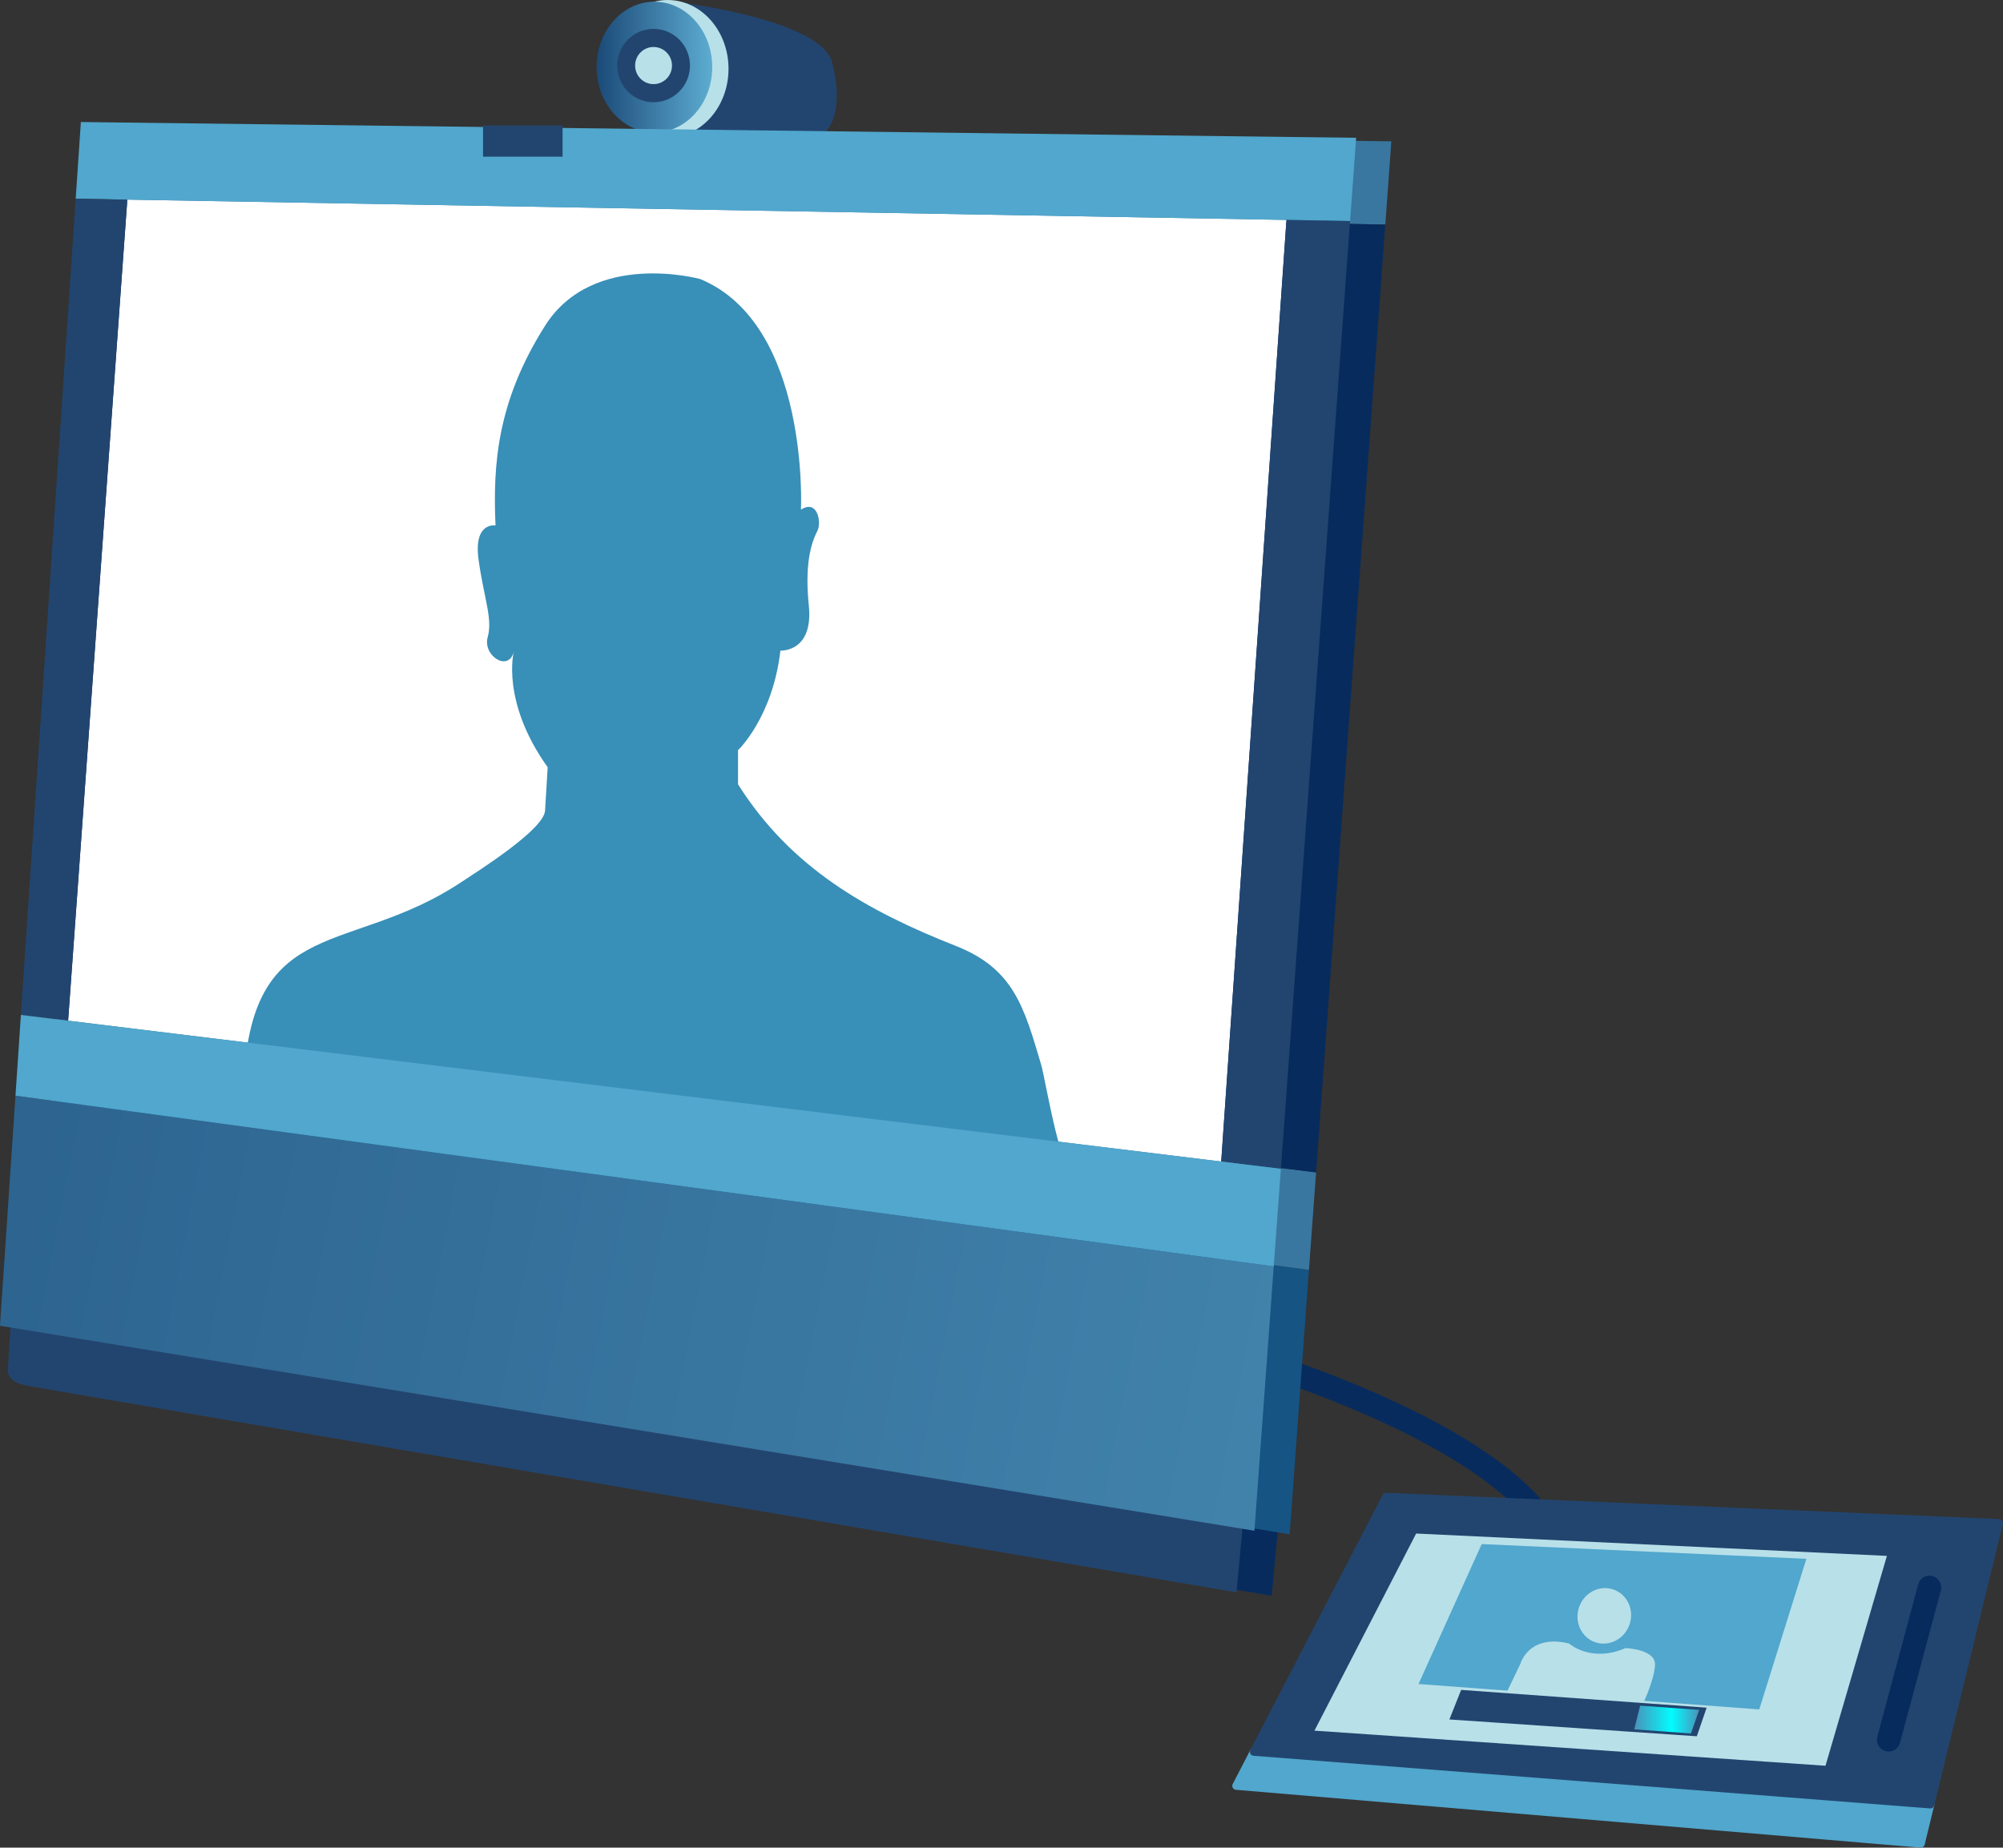 <?xml version="1.0" encoding="utf-8"?>
<!-- Generator: Adobe Illustrator 13.0.0, SVG Export Plug-In . SVG Version: 6.00 Build 14948)  -->
<!DOCTYPE svg PUBLIC "-//W3C//DTD SVG 1.0//EN" "http://www.w3.org/TR/2001/REC-SVG-20010904/DTD/svg10.dtd">
<svg version="1.0"
	 id="svg13653" sodipodi:docname="Router_clip_art.svg" sodipodi:version="0.32" inkscape:version="0.48.5 r10040" xmlns:rdf="http://www.w3.org/1999/02/22-rdf-syntax-ns#" xmlns:svg="http://www.w3.org/2000/svg" xmlns:sodipodi="http://sodipodi.sourceforge.net/DTD/sodipodi-0.dtd" xmlns:cc="http://creativecommons.org/ns#" xmlns:inkscape="http://www.inkscape.org/namespaces/inkscape" xmlns:dc="http://purl.org/dc/elements/1.1/"
	 xmlns="http://www.w3.org/2000/svg" xmlns:xlink="http://www.w3.org/1999/xlink" x="0px" y="0px" width="168.003px"
	 height="155.003px" viewBox="-14.986 -30.583 168.003 155.003" enable-background="new -14.986 -30.583 168.003 155.003"
	 xml:space="preserve">
<rect x="-14.986" y="-30.583" width="168.003" height="155.003" fill="#333333" stroke="none"/>
<sodipodi:namedview  id="base" inkscape:window-maximized="1" fit-margin-top="0" inkscape:zoom="3.959798" inkscape:cy="59.440461" showgrid="false" inkscape:cx="91.16776" bordercolor="#666666" pagecolor="#ffffff" borderopacity="1.0" fit-margin-left="0" inkscape:document-units="px" inkscape:window-y="24" inkscape:window-height="744" fit-margin-bottom="0" inkscape:pageshadow="2" fit-margin-right="0" inkscape:window-width="1301" inkscape:pageopacity="0.0" inkscape:current-layer="layer1" inkscape:window-x="65">
	</sodipodi:namedview>
<g>
	<path fill="none" stroke="#072B5D" stroke-width="1.996" d="M86.568,82.414c0,0,19.688,5.293,26.906,13.396"/>
	<polygon fill="#51A7CD" stroke="#51A7CD" stroke-width="0.665" stroke-linecap="round" stroke-linejoin="round" points="
		88.703,119.236 146.123,124.087 146.925,120.798 90.181,116.382 	"/>
	<polygon fill="#22456F" stroke="#22456F" stroke-width="0.665" stroke-linecap="round" stroke-linejoin="round" points="
		101.28,94.984 90.181,116.382 146.925,120.798 152.685,97.187 	"/>
	<polygon fill="#B8E0E9" points="103.794,98.069 95.265,114.606 138.128,117.55 143.279,99.944 	"/>
	<g>
		<path fill="#22456F" d="M40.73-30.55c0,0,13.075,1.379,14.083,5.215c1.005,3.837-0.144,6.012-1.22,6.156
			c-1.079,0.144-13.727,0.58-14.73-0.217C37.856-20.193,40.73-30.55,40.73-30.55z"/>
		<ellipse fill="#B8E0E9" cx="41.017" cy="-24.811" rx="5.102" ry="5.771"/>
		
			<linearGradient id="SVGID_1_" gradientUnits="userSpaceOnUse" x1="479.053" y1="613.043" x2="488.753" y2="613.043" gradientTransform="matrix(1 0 0 1 -444 -637.997)">
			<stop  offset="0" style="stop-color:#1B4A78"/>
			<stop  offset="1" style="stop-color:#5DACD1"/>
		</linearGradient>
		<ellipse fill="url(#SVGID_1_)" cx="39.903" cy="-24.955" rx="4.85" ry="5.485"/>
		<ellipse fill="#22456F" cx="39.831" cy="-25.083" rx="3.054" ry="3.077"/>
		<ellipse fill="#B8E0E9" cx="39.831" cy="-25.083" rx="1.546" ry="1.558"/>
	</g>
	<g>
		<polygon fill="#072B5D" points="-1.352,-13.541 -6.319,55.34 90.397,67.158 95.873,-11.837 		"/>
		<path fill="#072B5D" d="M-11.102,80.33c0,0-0.27,4.185-0.274,4.242c-0.066,1.043,1.098,1.291,1.873,1.436
			C-7.324,86.41,91.68,103.292,91.68,103.292l0.575-6.152L-11.102,80.33z"/>
		<polygon fill="#155483" points="-12.032,80.933 93.185,98.132 94.803,75.956 -10.735,61.633 		"/>
		<polygon fill="#3977A0" points="101.714,-18.727 -5.252,-20.049 -5.683,-13.616 101.207,-11.743 		"/>
		<polygon fill="#3977A0" points="-10.281,54.856 -10.735,61.633 94.803,75.956 95.401,67.77 		"/>
		<polygon fill="#072B5D" points="-5.683,-13.616 -10.281,54.856 -6.319,55.34 -1.352,-13.541 		"/>
		<polygon fill="#072B5D" points="101.207,-11.743 95.873,-11.837 90.397,67.158 95.401,67.77 		"/>
	</g>
	<polygon fill="#FFFFFF" points="-4.307,-13.836 -9.272,55.044 87.444,66.861 92.917,-12.134 	"/>
	<polygon fill="#51A7CD" points="98.762,-19.023 -8.204,-20.347 -8.636,-13.913 98.253,-12.04 	"/>
	<polygon fill="#22456F" points="-8.636,-13.913 -13.234,54.561 -9.272,55.044 -4.307,-13.836 	"/>
	<polygon fill="#22456F" points="98.253,-12.04 92.917,-12.134 87.444,66.861 92.449,67.473 	"/>
	<path fill="#388FB8" d="M43.748-7.172c0,0-8.967-2.479-13.015,3.914C26.686,3.136,26.356,8.427,26.575,13.5
		c0,0-1.858-0.332-1.421,2.866c0.438,3.196,1.202,4.961,0.765,6.503c-0.436,1.544,1.751,2.977,2.189,1.213
		c0,0-1.096,4.19,2.843,9.701c0,0-0.219,3.634-0.219,3.638c-0.096,1.605-5.667,5.097-7.06,6.021
		c-9.296,6.162-17.408,2.664-18.205,16.469c0,0,69.861,8.899,70.102,8.93c-1.52-0.21-2.846-8.815-3.222-10.089
		c-1.446-4.872-2.302-8.062-7.163-9.979c-7.451-2.941-13.833-6.536-18.267-13.559V32.35c0,0,2.899-2.728,3.555-8.352
		c0,0,2.792,0.167,2.38-3.803c-0.411-3.969,0.412-5.622,0.739-6.283c0.327-0.663,0-2.645-1.396-1.738
		C52.197,12.174,52.935-3.369,43.748-7.172z"/>
	<rect x="25.528" y="-20.056" fill="#22456F" width="6.672" height="2.617"/>
	<polygon fill="#51A7CD" points="109.292,98.953 103.994,110.692 132.572,112.824 136.525,100.191 	"/>
	
		<ellipse transform="matrix(-0.945 -0.328 0.328 -0.945 198.21 243.434)" fill="#B8E0E9" cx="119.651" cy="104.988" rx="2.237" ry="2.339"/>
	<path fill="#B8E0E9" d="M116.615,107.292c0,0,1.83,1.646,4.734,0.391c0,0,2.589,0.066,2.479,1.461
		c-0.104,1.396-1.097,3.396-1.097,3.396l-11.675-0.453l1.479-3.084C112.537,109.001,113.218,106.48,116.615,107.292z"/>
	<path fill="#22456F" d="M-14.055,80.033c0,0-0.27,4.186-0.274,4.243c-0.066,1.043,1.097,1.29,1.872,1.435
		c2.178,0.402,101.183,17.287,101.183,17.293l0.574-6.16L-14.055,80.033z"/>
	
		<linearGradient id="SVGID_2_" gradientUnits="userSpaceOnUse" x1="338.216" y1="688.267" x2="613.313" y2="741.448" gradientTransform="matrix(1 0 0 1 -444 -637.997)">
		<stop  offset="0" style="stop-color:#1B4A78"/>
		<stop  offset="0.929" style="stop-color:#4C93BA"/>
	</linearGradient>
	<polygon fill="url(#SVGID_2_)" points="-14.986,80.639 90.231,97.835 91.85,75.659 -13.688,61.338 	"/>
	<polygon fill="#51A7CD" points="-13.234,54.561 -13.688,61.338 91.85,75.659 92.449,67.473 	"/>
	<polygon fill="#22456F" points="107.568,111.187 106.583,113.667 127.337,115.076 128.16,112.677 	"/>
	
		<linearGradient id="SVGID_3_" gradientUnits="userSpaceOnUse" x1="566.089" y1="751.673" x2="571.535" y2="751.673" gradientTransform="matrix(1 0 0 1 -444 -637.997)">
		<stop  offset="0" style="stop-color:#4B92B9"/>
		<stop  offset="0.579" style="stop-color:#02FCFF"/>
		<stop  offset="1" style="stop-color:#4B92B9"/>
	</linearGradient>
	<polygon fill="url(#SVGID_3_)" points="122.089,114.496 122.58,112.511 127.535,112.86 126.845,114.841 	"/>
	<path fill="#072B5D" d="M144.378,115.626c-0.144,0.528-0.684,0.845-1.209,0.699l0,0c-0.523-0.144-0.834-0.688-0.692-1.219
		l3.425-12.771c0.141-0.527,0.682-0.842,1.207-0.697l0,0c0.523,0.145,0.834,0.688,0.693,1.215L144.378,115.626z"/>
</g>
</svg>
